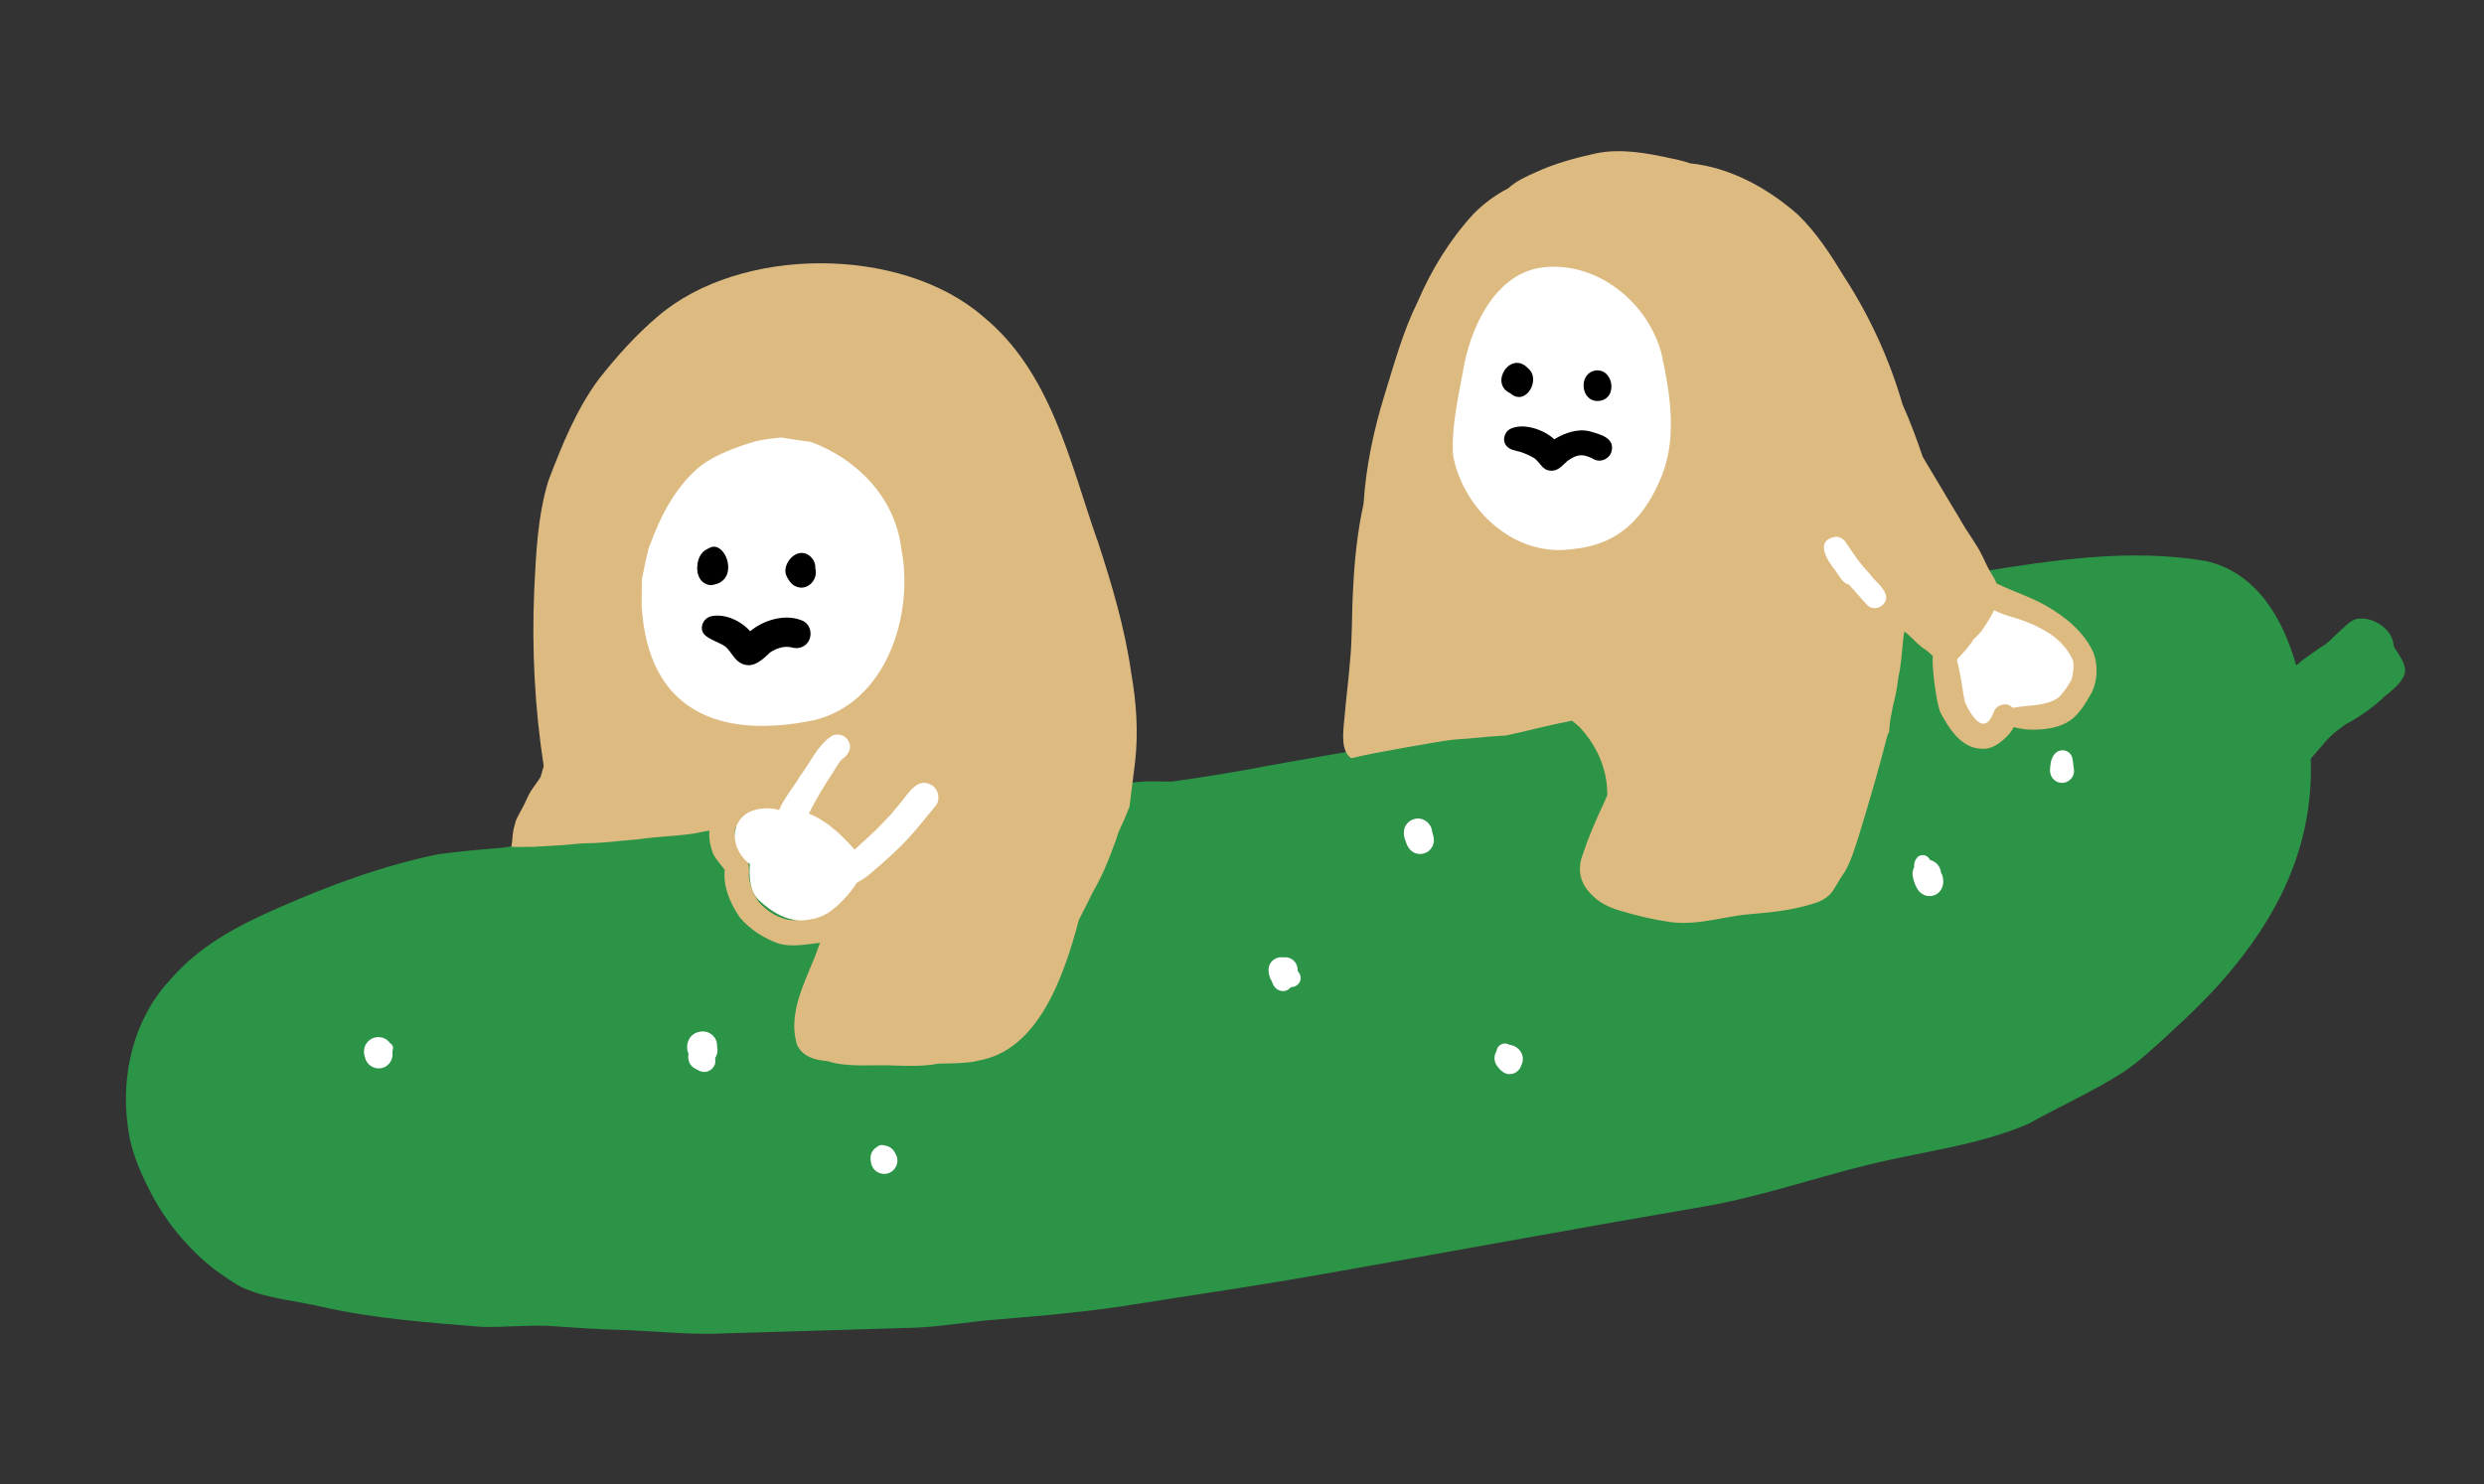 <svg width="169" height="101" viewBox="0 0 169 101" fill="none" xmlns="http://www.w3.org/2000/svg">
<rect x="0" y="0" width="169" height="101" fill="#333333" stroke="none"/>
<g clip-path="url(#clip0_6009_1631)">
<path d="M145.689 50.741C146.857 53.891 147.545 61.298 133.581 67.669C119.62 74.04 83.826 81.76 70.55 83.095C57.274 84.43 29.4 86.087 25.255 79.696C21.11 73.303 15.809 67.196 30.466 63.606C45.123 60.015 63.773 61.958 74.872 57.586C85.971 53.215 115.423 46.815 123.492 45.794C131.56 44.774 142.617 42.442 145.69 50.743L145.689 50.741Z" fill="white"/>
<path d="M162.855 43.966C162.812 42.797 161.375 41.881 160.279 42.136C159.999 42.236 159.772 42.407 159.558 42.61C159.128 43.011 158.698 43.415 158.266 43.817C157.63 44.201 157.033 44.663 156.596 44.967C156.495 45.079 156.364 45.181 156.218 45.277C155.308 42.047 153.507 38.961 150.082 38.181C144.971 37.311 139.753 38.103 134.685 38.924C133.707 39.082 132.734 39.256 131.76 39.44C131.066 39.504 130.375 39.591 129.695 39.764C128.946 39.829 128.23 40.082 127.512 40.287C127.398 40.327 127.284 40.366 127.171 40.406C124.623 41.006 122.099 41.706 119.612 42.529C116.107 43.596 112.687 44.913 109.285 46.266C107.3 47.104 105.37 48.081 103.29 48.678C99.137 49.882 94.81 50.627 90.504 51.368C89.087 51.611 87.671 51.857 86.266 52.115C84.093 52.532 81.909 52.891 79.719 53.193C79.1 53.197 78.478 53.16 77.858 53.185C76.759 53.26 75.694 53.416 74.595 53.527C74.559 53.527 74.522 53.526 74.488 53.526C74.344 53.527 74.21 53.548 74.083 53.577C73.51 53.618 72.927 53.584 72.367 53.717C71.885 53.86 71.387 53.946 70.91 54.1C65.274 54.543 59.62 54.733 53.997 55.316C49.287 55.829 44.619 56.67 39.909 57.179C38.816 57.315 37.685 57.416 36.543 57.509C36.148 57.52 35.754 57.533 35.362 57.544C34.959 57.589 34.537 57.625 34.131 57.706C34.13 57.703 34.13 57.701 34.129 57.697C32.667 57.814 31.209 57.944 29.803 58.139C26.06 58.908 22.441 60.245 18.949 61.778C16.148 63.004 13.541 64.375 11.522 66.743C9.079 69.385 8.203 73.193 8.702 76.706C8.87 78.165 9.432 79.545 10.095 80.844C11.179 83.045 12.761 84.987 14.71 86.481C15.327 86.895 15.918 87.364 16.599 87.673C18.306 88.413 20.199 88.522 21.996 88.96C25.554 89.753 29.209 90.012 32.835 90.304C34.301 90.333 35.763 90.178 37.23 90.229C39.053 90.346 40.874 90.494 42.702 90.522C44.646 90.608 46.587 90.8 48.537 90.768C53.151 90.633 57.764 90.496 62.376 90.354C63.88 90.276 65.369 90.05 66.864 89.883C68.878 89.699 70.895 89.568 72.903 89.329C75.987 89.031 79.034 88.447 82.1 88.001C84.825 87.585 87.544 87.144 90.256 86.665C90.539 86.616 90.822 86.566 91.105 86.516C99.438 85.043 107.758 83.509 116.099 82.082C119.903 81.408 123.562 80.125 127.311 79.218C130.798 78.376 134.668 77.927 138.016 76.48C140.158 75.279 142.416 74.275 144.486 72.951C145.611 72.181 146.609 71.245 147.609 70.324C149.122 68.941 150.597 67.505 151.898 65.918C155.492 61.552 157.395 56.95 157.212 51.632C157.476 51.328 157.74 51.024 158.005 50.722C158.441 50.152 158.993 49.711 159.571 49.301C160.516 48.796 161.4 48.194 162.161 47.468C162.167 47.457 162.169 47.447 162.176 47.437C162.869 46.919 163.548 46.32 163.635 45.709C163.659 45.055 163.144 44.522 162.859 43.967L162.855 43.966ZM26.732 71.414C26.727 71.439 26.717 71.463 26.707 71.485C26.709 71.547 26.708 71.61 26.699 71.67C26.7 71.675 26.701 71.679 26.702 71.685C26.705 71.729 26.705 71.771 26.702 71.814C26.702 71.834 26.699 71.855 26.697 71.875C26.689 71.955 26.668 72.031 26.641 72.106C26.641 72.106 26.64 72.111 26.638 72.113C26.578 72.262 26.483 72.396 26.358 72.5C26.23 72.605 26.084 72.669 25.934 72.696C25.608 72.753 25.261 72.633 25.032 72.368C24.918 72.237 24.864 72.078 24.817 71.915C24.723 71.588 24.747 71.259 24.953 70.976C25.105 70.768 25.331 70.635 25.572 70.593C25.811 70.551 26.09 70.6 26.309 70.761C26.397 70.824 26.473 70.903 26.535 70.99C26.688 71.062 26.774 71.25 26.732 71.414ZM48.791 71.273C48.847 71.476 48.807 71.682 48.728 71.873C48.709 71.923 48.681 71.968 48.65 72.01C48.675 72.15 48.681 72.292 48.635 72.437C48.549 72.692 48.305 72.897 48.036 72.945C47.948 72.96 47.855 72.959 47.767 72.936C47.657 72.907 47.561 72.872 47.462 72.817C47.442 72.806 47.424 72.795 47.404 72.785C47.307 72.744 47.223 72.69 47.138 72.623C46.889 72.427 46.78 72.074 46.839 71.77C46.84 71.764 46.841 71.76 46.842 71.753C46.839 71.736 46.84 71.719 46.839 71.701C46.812 71.64 46.791 71.577 46.776 71.511L46.773 71.512C46.72 71.266 46.748 71.001 46.855 70.773C46.927 70.616 47.05 70.475 47.191 70.378C47.324 70.286 47.467 70.239 47.621 70.212L47.644 70.208C47.623 70.211 47.603 70.215 47.581 70.217L47.611 70.212C47.634 70.207 47.658 70.205 47.681 70.203L47.691 70.201C47.925 70.178 48.151 70.219 48.354 70.354C48.566 70.496 48.72 70.718 48.772 70.968C48.793 71.065 48.797 71.165 48.788 71.263C48.788 71.267 48.789 71.273 48.79 71.277L48.791 71.273ZM60.487 79.831C60.43 79.853 60.373 79.87 60.316 79.879C59.863 79.959 59.393 79.674 59.279 79.211C59.236 79.034 59.211 78.849 59.237 78.667C59.237 78.667 59.237 78.667 59.238 78.669C59.249 78.595 59.27 78.523 59.3 78.455C59.379 78.282 59.512 78.14 59.676 78.051C59.684 78.041 59.695 78.034 59.707 78.023C59.835 77.918 60.011 77.899 60.167 77.95C60.185 77.951 60.202 77.954 60.218 77.957C60.459 77.999 60.684 78.131 60.821 78.338C60.89 78.444 60.939 78.542 60.992 78.658C61.194 79.105 60.93 79.653 60.488 79.829L60.487 79.831ZM60.528 65.805C60.532 66.1 60.557 66.4 60.386 66.663C60.275 66.834 60.13 66.97 59.941 67.049C59.877 67.075 59.812 67.094 59.742 67.107C59.564 67.138 59.374 67.121 59.214 67.045C58.983 66.937 58.804 66.765 58.706 66.527C58.672 66.446 58.654 66.359 58.635 66.274C58.595 66.092 58.566 65.924 58.593 65.736C58.596 65.711 58.602 65.684 58.607 65.657C58.612 65.592 58.622 65.526 58.644 65.455C58.657 65.407 58.677 65.359 58.698 65.315C58.681 65.161 58.71 65.007 58.835 64.899C58.886 64.855 58.947 64.826 59.01 64.814C59.01 64.814 59.01 64.814 59.009 64.812C59.013 64.811 59.015 64.811 59.019 64.81C59.027 64.808 59.035 64.807 59.042 64.806C59.105 64.795 59.168 64.802 59.228 64.821C59.377 64.763 59.542 64.742 59.711 64.764C60.212 64.835 60.578 65.301 60.534 65.802L60.528 65.805ZM88.469 66.727C88.403 66.952 88.195 67.127 87.965 67.168C87.922 67.175 87.876 67.18 87.834 67.177C87.819 67.196 87.802 67.215 87.783 67.232C87.673 67.34 87.546 67.415 87.399 67.441C87.372 67.445 87.343 67.451 87.312 67.45C87.163 67.456 87.014 67.41 86.892 67.325C86.699 67.2 86.599 66.988 86.524 66.768C86.361 66.527 86.294 66.229 86.305 65.934C86.305 65.934 86.305 65.936 86.307 65.937C86.317 65.821 86.347 65.707 86.403 65.604C86.586 65.26 86.964 65.099 87.322 65.155C87.582 65.123 87.856 65.204 88.054 65.412C88.219 65.588 88.304 65.829 88.286 66.067C88.287 66.075 88.289 66.085 88.29 66.093C88.459 66.25 88.535 66.502 88.467 66.727L88.469 66.727ZM97.132 57.967C97.025 58.036 96.905 58.083 96.78 58.105C96.655 58.127 96.534 58.124 96.413 58.098C96.124 58.034 95.911 57.842 95.77 57.589C95.714 57.49 95.678 57.378 95.641 57.272C95.591 57.134 95.539 56.998 95.521 56.851C95.489 56.589 95.523 56.341 95.677 56.119C95.82 55.913 96.044 55.767 96.293 55.721L96.303 55.719C96.861 55.62 97.389 56.036 97.436 56.597C97.464 56.701 97.497 56.806 97.521 56.91C97.635 57.297 97.475 57.741 97.132 57.967ZM103.516 72.469C103.503 72.52 103.483 72.572 103.458 72.622C103.334 72.868 103.11 73.042 102.848 73.088C102.758 73.104 102.664 73.105 102.568 73.087C102.533 73.081 102.497 73.072 102.463 73.061C102.459 73.062 102.455 73.059 102.453 73.057C102.371 73.031 102.298 72.99 102.229 72.94C102.125 72.868 102.041 72.776 101.958 72.672C101.918 72.628 101.88 72.585 101.846 72.537C101.706 72.34 101.645 72.081 101.693 71.843C101.716 71.733 101.758 71.63 101.814 71.538C101.816 71.524 101.819 71.509 101.821 71.497C101.821 71.495 101.821 71.493 101.824 71.488C101.865 71.243 102.069 71.065 102.299 71.024C102.426 71.002 102.562 71.022 102.681 71.1C102.865 71.118 103.03 71.185 103.184 71.287C103.574 71.544 103.719 72.057 103.518 72.473L103.516 72.469ZM112.552 56.628C112.638 57.116 112.323 57.678 111.81 57.769C111.542 57.816 111.285 57.791 111.049 57.643C110.832 57.507 110.674 57.285 110.614 57.036C110.494 56.536 110.814 55.934 111.345 55.841C111.378 55.835 111.409 55.83 111.441 55.828C111.449 55.823 111.454 55.82 111.461 55.816C111.767 55.664 112.146 55.738 112.372 55.994C112.522 56.162 112.587 56.404 112.552 56.626L112.552 56.628ZM132.208 59.95C132.223 60.239 132.129 60.505 131.929 60.714C131.798 60.849 131.624 60.936 131.438 60.969C131.306 60.992 131.166 60.987 131.037 60.951C130.722 60.864 130.515 60.647 130.372 60.362C130.344 60.309 130.321 60.257 130.299 60.202C130.239 60.052 130.186 59.888 130.15 59.73C130.093 59.478 130.109 59.228 130.234 59.001C130.217 58.903 130.225 58.801 130.254 58.701C130.298 58.553 130.368 58.426 130.48 58.319C130.549 58.255 130.635 58.216 130.723 58.2C130.895 58.17 131.08 58.23 131.198 58.36C131.247 58.41 131.285 58.467 131.318 58.528C131.689 58.623 131.996 58.931 132.049 59.334C132.053 59.356 132.057 59.377 132.061 59.399C132.169 59.559 132.201 59.758 132.212 59.947L132.208 59.95ZM141.013 51.714C141.052 51.941 141.073 52.17 141.103 52.398C141.158 52.815 140.822 53.199 140.424 53.269C140.4 53.273 140.377 53.277 140.353 53.277C139.857 53.316 139.458 52.904 139.473 52.418C139.478 52.232 139.498 52.05 139.534 51.866C139.6 51.521 139.822 51.136 140.189 51.071C140.22 51.065 140.254 51.061 140.288 51.061C140.496 51.057 140.69 51.119 140.834 51.281C140.889 51.344 140.934 51.418 140.963 51.5C140.993 51.569 141.004 51.643 141.013 51.716L141.013 51.714Z" fill="#2B9447"/>
<path d="M113.601 23.442C114.21 26.258 114.724 29.316 113.697 32.096C112.461 35.209 110.593 37.257 107.098 37.553C102.982 38.122 99.307 34.716 98.571 30.824C98.446 28.826 98.906 26.824 99.264 24.866C99.773 21.66 101.627 17.524 105.303 17.248C109.111 16.953 112.632 19.851 113.599 23.442L113.601 23.442Z" fill="white"/>
<path d="M140.652 43.795C140.457 43.338 140.147 42.938 139.691 42.658C138.809 41.943 137.689 41.549 136.564 41.387C136.438 41.309 136.278 41.258 136.084 41.254C135.94 41.26 135.812 41.298 135.698 41.357C135.361 41.454 135.096 41.718 135.006 42.056C134.872 42.245 134.743 42.432 134.598 42.583C133.952 43.439 133.266 44.246 132.586 45.104C132.586 45.104 132.59 45.103 132.592 45.105C132.287 45.413 132.274 45.867 132.462 46.217C132.333 46.873 132.502 47.572 132.588 48.24C132.73 49.274 133.621 49.754 134.6 49.541C135.233 49.414 135.72 48.897 135.97 48.32C136.732 48.731 137.585 49.001 138.445 48.811L138.31 48.825C139.795 48.678 141.621 47.623 141.475 45.929C141.414 45.093 141.147 44.355 140.656 43.794L140.652 43.795Z" fill="white"/>
<path d="M102.758 26.768C101.291 26.1 102.78 23.823 103.945 25.052C104.894 25.79 103.806 27.698 102.758 26.768Z" fill="black"/>
<path d="M108.733 27.29C107.589 27.339 107.378 25.598 108.387 25.249C109.762 24.866 110.172 27.201 108.733 27.29Z" fill="black"/>
<path d="M105.474 32.026C104.899 32.014 104.752 31.368 104.305 31.135C104.03 30.98 103.739 30.849 103.437 30.753C103.111 30.664 102.746 30.631 102.511 30.363C102.189 30.017 102.326 29.438 102.717 29.206C103.623 28.738 105.04 29.235 105.746 29.895C106.475 29.455 107.349 29.138 108.201 29.364C108.914 29.58 109.924 29.812 109.623 30.787C109.464 31.217 108.955 31.468 108.52 31.295C107.761 30.88 107.364 30.857 106.64 31.369C106.298 31.669 105.987 32.094 105.476 32.027L105.474 32.026Z" fill="black"/>
<path d="M142.445 44.448C141.801 43.021 140.532 41.975 139.194 41.219C138.122 40.605 136.935 40.249 135.83 39.702C135.767 39.502 135.644 39.304 135.543 39.135C135.294 38.748 135.098 38.334 134.908 37.915C134.481 36.998 133.826 36.217 133.349 35.329C132.49 33.923 131.669 32.499 130.814 31.092C130.407 29.882 129.96 28.684 129.439 27.52C128.555 24.467 127.226 21.549 125.496 18.88C124.572 17.361 123.603 15.846 122.317 14.602C120.276 12.807 117.721 11.391 114.985 11.115C114.584 10.976 114.171 10.87 113.753 10.791C112.066 10.421 110.309 10.088 108.592 10.435C107.184 10.748 105.775 11.121 104.467 11.732C103.814 12.024 103.148 12.321 102.617 12.813C101.738 13.266 100.931 13.861 100.239 14.57C98.633 16.322 97.379 18.37 96.445 20.55C95.452 22.564 94.863 24.732 94.201 26.867C93.458 29.269 92.929 31.769 92.77 34.288C92.337 36.237 92.143 38.243 92.052 40.235C91.957 41.863 92.013 43.497 91.837 45.129C91.742 46.349 91.579 47.563 91.479 48.782C91.336 50.074 91.259 51.118 91.927 51.602C92.471 51.476 93.015 51.355 93.562 51.251C94.029 51.161 94.497 51.076 94.962 50.99C95.151 50.957 95.338 50.922 95.528 50.888C95.998 50.805 96.468 50.722 96.937 50.644C96.99 50.634 97.043 50.625 97.095 50.616C97.123 50.611 97.15 50.606 97.177 50.601C97.38 50.566 97.585 50.532 97.789 50.498C98.103 50.446 98.419 50.397 98.738 50.358C98.799 50.352 98.86 50.343 98.921 50.336C99.193 50.306 99.468 50.292 99.741 50.274C100.009 50.257 100.278 50.23 100.545 50.205C101.056 50.157 101.566 50.105 102.078 50.077C102.192 50.071 102.303 50.066 102.417 50.062C103.813 49.783 105.19 49.38 106.588 49.127C106.707 49.102 106.826 49.073 106.943 49.042C107.123 49.17 107.287 49.326 107.456 49.473C108.526 50.612 109.23 52.047 109.336 53.618C109.347 53.783 109.352 53.941 109.358 54.099C109.206 54.46 109.05 54.819 108.879 55.173C108.491 56.028 108.009 57.141 107.694 58.124C107.278 59.179 107.497 60.159 108.331 60.929C108.808 61.433 109.446 61.73 110.098 61.937C111.245 62.292 112.42 62.574 113.609 62.747C114.8 62.921 115.978 62.707 117.156 62.496C117.79 62.382 118.423 62.268 119.06 62.214C119.93 62.143 120.805 62.059 121.665 61.908C122.194 61.815 122.72 61.696 123.235 61.536C123.859 61.376 124.444 61.076 124.778 60.506C125.019 60.115 125.238 59.717 125.504 59.344C125.946 58.584 126.189 57.728 126.463 56.897C127.156 54.618 127.831 52.332 128.418 50.022C128.456 49.943 128.496 49.863 128.533 49.784C128.533 49.75 128.534 49.714 128.536 49.679C128.539 49.604 128.546 49.531 128.553 49.457C128.564 49.344 128.576 49.231 128.589 49.121C128.59 49.104 128.593 49.088 128.594 49.071C128.604 48.999 128.616 48.931 128.629 48.86C128.631 48.85 128.632 48.84 128.634 48.831C128.638 48.808 128.642 48.783 128.646 48.761C128.665 48.663 128.688 48.564 128.709 48.466C128.709 48.466 128.708 48.462 128.71 48.462C128.73 48.359 128.746 48.256 128.766 48.154C128.772 48.127 128.775 48.1 128.782 48.073C128.804 47.978 128.827 47.883 128.851 47.789C128.852 47.783 128.855 47.776 128.855 47.77C128.879 47.675 128.903 47.583 128.924 47.486C128.935 47.434 128.946 47.38 128.959 47.327C128.982 47.222 129.002 47.116 129.021 47.01C129.021 47.01 129.021 47.01 129.021 47.008C129.021 47.008 129.021 47.007 129.022 47.004C129.029 46.965 129.036 46.925 129.044 46.886C129.045 46.873 129.049 46.861 129.051 46.848C129.087 46.631 129.113 46.411 129.143 46.192C129.146 46.176 129.147 46.159 129.148 46.145C129.151 46.124 129.154 46.106 129.156 46.085C129.365 45.218 129.391 44.294 129.498 43.406C129.503 43.377 129.506 43.348 129.511 43.319C129.531 43.201 129.548 43.083 129.565 42.965C129.665 43.048 129.762 43.132 129.859 43.217C130.231 43.554 130.557 43.945 130.99 44.207C131.157 44.322 131.322 44.482 131.494 44.637C131.495 44.645 131.496 44.651 131.496 44.659C131.462 45.186 131.531 45.717 131.578 46.242C131.687 46.985 131.758 47.755 132.006 48.464C132.586 49.575 133.474 50.993 134.891 50.951C135.578 51.041 136.578 50.283 137.01 49.487C137.556 49.636 138.144 49.685 138.705 49.649C139.553 49.6 140.425 49.422 141.082 48.845C141.62 48.358 141.99 47.707 142.339 47.076C142.713 46.264 142.739 45.284 142.438 44.443L142.445 44.448ZM113.127 32.219C111.962 35.163 110.201 37.099 106.908 37.376C103.025 37.911 99.56 34.688 98.862 31.006C98.742 29.116 99.177 27.223 99.514 25.371C99.972 22.477 101.58 18.784 104.741 18.227C104.891 18.2 105.047 18.181 105.205 18.169C108.798 17.891 112.12 20.633 113.033 24.031C113.61 26.696 114.095 29.588 113.127 32.217L113.127 32.219ZM140.937 46.253C140.694 46.69 140.41 47.125 140.049 47.472C139.22 48.053 138.147 47.97 137.19 48.133C137.119 48.14 137.041 48.153 136.964 48.171C136.868 48.087 136.749 48.014 136.594 47.957C136.214 47.869 135.755 48.082 135.639 48.473C135.014 50.157 134.101 48.718 133.679 47.776C133.535 47.075 133.461 46.356 133.313 45.656C133.255 45.385 133.194 45.14 133.136 44.889C133.2 44.831 133.259 44.766 133.314 44.702C133.668 44.314 134.026 43.927 134.298 43.472C134.837 43.05 135.146 42.436 135.5 41.866C135.547 41.758 135.602 41.647 135.659 41.535C135.958 41.669 136.268 41.795 136.623 41.914C137.52 42.156 138.394 42.479 139.192 42.966C140.002 43.414 140.695 44.129 141.05 44.988C141.107 45.406 141.051 45.851 140.935 46.256L140.937 46.253Z" fill="#DDBA80"/>
<path d="M127.053 41.189C126.697 40.823 126.375 40.425 126.031 40.045C125.951 39.957 125.871 39.87 125.792 39.784C125.323 39.683 125.135 39.155 124.856 38.816C124.308 38.116 123.446 36.797 124.861 36.528C125.155 36.516 125.423 36.668 125.584 36.909C126.073 37.662 126.578 38.404 127.205 39.05C127.555 39.572 128.213 39.96 128.327 40.596C128.378 41.241 127.512 41.657 127.051 41.189L127.053 41.189Z" fill="white"/>
<path d="M62.998 41.259C61.386 46.197 60.714 51.146 51.687 50.909C42.662 50.672 40.246 41.531 43.425 35.225C46.604 28.918 55.744 26.234 59.557 29.853C63.369 33.472 63.823 38.736 62.998 41.259Z" fill="white"/>
<path d="M48.336 39.823C47.369 39.734 47.175 38.406 47.8 37.807C48.979 35.744 50.763 39.632 48.336 39.823Z" fill="black"/>
<path d="M48.088 39.661C47.019 39.255 47.35 37.196 48.557 37.309C50.056 37.492 49.557 40.133 48.088 39.661Z" fill="black"/>
<path d="M54.084 39.882C53.794 39.732 53.604 39.419 53.478 39.127C53.27 38.504 53.841 37.667 54.498 37.632C55.059 37.605 55.508 38.134 55.471 38.678C55.69 39.486 54.875 40.294 54.086 39.881L54.084 39.882Z" fill="black"/>
<path d="M50.549 45.197C49.977 45 49.779 44.369 49.346 43.999C48.878 43.683 48.315 43.563 47.921 43.185C47.549 42.762 47.83 42.097 48.341 41.951C49.286 41.718 50.415 42.247 51.036 42.96C51.984 42.175 53.46 41.738 54.627 42.253C55.334 42.603 55.316 43.698 54.592 44.017C54.343 44.135 54.083 44.131 53.826 44.052C53.346 43.945 52.821 44.126 52.416 44.385C51.907 44.857 51.308 45.483 50.549 45.199L50.549 45.197Z" fill="black"/>
<path d="M74.653 36.764C72.78 31.402 71.488 25.287 66.871 21.53C61.29 16.704 50.355 16.723 44.764 21.525C43.279 22.779 41.971 24.243 40.769 25.764C39.212 27.85 38.236 30.293 37.311 32.714C36.576 35.117 36.469 37.658 36.347 40.152C36.174 44.158 36.379 48.172 36.991 52.134C36.918 52.37 36.849 52.62 36.783 52.873C36.642 53.085 36.5 53.295 36.349 53.501C36.1 53.824 35.915 54.187 35.755 54.561C35.558 54.982 35.302 55.392 35.108 55.818C35.051 56.011 34.997 56.206 34.947 56.402C34.947 56.402 34.946 56.408 34.945 56.41C34.945 56.41 34.945 56.412 34.945 56.414L34.946 56.418C34.946 56.418 34.946 56.416 34.945 56.414L34.946 56.418C34.942 56.439 34.938 56.462 34.934 56.485C34.934 56.485 34.934 56.485 34.932 56.485C34.912 56.581 34.897 56.676 34.886 56.773C34.884 56.787 34.883 56.799 34.881 56.814C34.88 56.828 34.876 56.845 34.875 56.859C34.873 56.904 34.871 56.95 34.867 56.995C34.857 57.178 34.837 57.351 34.806 57.529C34.802 57.552 34.798 57.577 34.794 57.6C34.792 57.61 34.792 57.62 34.789 57.629C34.812 57.629 34.831 57.627 34.853 57.627C34.952 57.628 35.049 57.641 35.148 57.644C35.222 57.643 35.294 57.64 35.367 57.639C35.407 57.638 35.445 57.64 35.485 57.639C35.521 57.638 35.557 57.638 35.596 57.637C35.846 57.633 36.097 57.631 36.349 57.629C36.4 57.626 36.454 57.621 36.506 57.62C36.843 57.602 37.18 57.573 37.516 57.562C37.995 57.544 38.477 57.503 38.956 57.455C39.21 57.428 39.464 57.404 39.719 57.393C39.979 57.383 40.24 57.384 40.502 57.374C40.816 57.364 41.126 57.318 41.44 57.305C42.097 57.235 42.757 57.177 43.417 57.121C44.444 56.964 45.634 56.915 46.685 56.796C46.915 56.772 47.142 56.738 47.37 56.698C47.581 56.661 47.789 56.618 47.998 56.571C48.086 56.556 48.174 56.542 48.262 56.529C48.221 57.071 48.333 57.637 48.526 58.132C48.75 58.533 49.008 58.797 49.306 59.197C49.181 60.34 49.688 61.492 50.322 62.418C51.014 63.258 51.973 63.859 52.99 64.221C53.831 64.451 54.713 64.292 55.56 64.192C55.639 64.185 55.715 64.169 55.794 64.157C55.678 64.482 55.559 64.802 55.441 65.111C54.691 66.975 53.593 69.066 54.227 71.107C54.606 71.915 55.435 72.143 56.278 72.21C57.605 72.638 59.086 72.467 60.47 72.503C61.352 72.531 62.237 72.574 63.117 72.489C63.355 72.469 63.59 72.434 63.824 72.388C64.446 72.371 65.07 72.372 65.691 72.321C65.978 72.286 66.279 72.267 66.557 72.18C66.569 72.178 66.583 72.176 66.596 72.173C70.594 71.468 72.339 66.622 73.405 62.593C73.736 61.973 74.039 61.339 74.352 60.708C74.93 59.727 75.373 58.691 75.754 57.622C75.838 57.426 75.976 57.056 76.101 56.625C76.249 56.312 76.394 55.996 76.531 55.678C76.639 55.422 76.743 55.164 76.844 54.907C76.967 53.881 77.098 52.858 77.229 51.831C77.454 49.822 77.314 47.793 76.963 45.804C76.527 42.713 75.628 39.716 74.659 36.753L74.653 36.764ZM53.838 62.619C52.994 62.541 52.194 62.022 51.635 61.398C51.292 60.891 51.044 60.301 50.953 59.694C50.969 59.161 50.999 58.613 50.64 58.171C50.521 57.943 50.268 57.623 50.108 57.3C50.056 56.961 49.9 56.602 50.067 56.279C50.518 56.235 50.969 56.192 51.42 56.147C51.421 56.155 51.42 56.163 51.42 56.171C51.447 56.152 51.476 56.137 51.505 56.12C51.525 56.108 51.545 56.096 51.566 56.087C51.586 56.077 51.607 56.069 51.628 56.062C51.651 56.054 51.673 56.044 51.696 56.038C51.717 56.032 51.739 56.028 51.76 56.022C51.783 56.018 51.808 56.01 51.832 56.008C51.853 56.004 51.873 56.004 51.895 56.005C51.919 56.002 51.943 56 51.967 56C51.983 56.001 52 56.004 52.016 56.005C52.061 56.008 52.106 56.012 52.15 56.02C52.174 56.024 52.198 56.032 52.221 56.036C52.395 56.075 52.564 56.144 52.725 56.235C52.769 56.255 52.81 56.276 52.855 56.298C52.843 56.292 52.832 56.286 52.822 56.282C52.852 56.297 52.881 56.312 52.912 56.326L52.855 56.298C53.319 56.534 53.743 56.844 54.178 57.129C54.428 57.278 54.685 57.414 54.932 57.572C55.184 57.732 55.426 57.909 55.661 58.091C55.966 58.325 56.268 58.601 56.461 58.94C56.505 59.018 56.545 59.096 56.583 59.174C56.594 59.196 56.605 59.22 56.615 59.244C56.654 59.328 56.689 59.414 56.724 59.505C56.727 59.516 56.731 59.528 56.736 59.541C56.757 59.602 56.775 59.661 56.798 59.721C56.807 59.742 56.817 59.764 56.827 59.786C56.828 59.79 56.829 59.794 56.831 59.798C56.963 59.917 57.062 60.067 57.124 60.235C57.132 60.256 57.137 60.277 57.143 60.298C57.001 60.623 56.89 60.964 56.8 61.306C56.754 61.433 56.706 61.564 56.661 61.697C56.49 61.892 56.317 62.081 56.112 62.234C55.412 62.565 54.605 62.584 53.846 62.628L53.838 62.619ZM61.32 37.33C62.211 41.859 60.298 47.843 55.369 49.016C48.935 50.338 44.072 48.395 43.655 41.22C43.657 40.65 43.662 40.048 43.676 39.431C43.804 38.711 43.956 37.996 44.135 37.286C44.172 37.191 44.209 37.094 44.253 37C44.991 34.999 46.032 33.011 47.727 31.659C48.815 30.878 50.105 30.422 51.377 30.04C51.962 29.897 52.558 29.832 53.155 29.775C53.826 29.874 54.498 29.995 55.171 30.073C58.317 31.245 60.899 33.862 61.32 37.33Z" fill="#DDBA80"/>
<path d="M63.425 53.457C62.393 52.787 61.729 54.13 61.151 54.777C60.589 55.494 59.842 56.255 59.16 56.894C58.854 57.164 58.503 57.493 58.148 57.815C57.994 57.649 57.834 57.488 57.689 57.325C56.947 56.54 56.053 55.77 55.029 55.37C55.503 54.423 56.02 53.565 56.63 52.631C56.839 52.312 57.018 51.969 57.267 51.681C57.718 51.405 58.019 50.869 57.695 50.375C57.453 49.999 56.904 49.86 56.528 50.124C55.573 50.799 55.111 51.933 54.414 52.842C54.12 53.391 53.326 54.342 53 55.128C52.63 55.012 52.194 54.984 51.924 55.026C49.696 55.167 49.396 57.576 51.018 58.809C50.954 59.645 50.998 60.611 51.617 61.248C52.523 62.109 53.764 62.859 55.055 62.58C55.632 62.51 56.18 62.287 56.629 61.914C57.071 61.59 57.819 60.849 58.291 60.078C58.354 60.046 58.414 60.011 58.469 59.97C59.023 59.697 59.496 59.189 59.961 58.811C60.946 57.953 61.899 57.021 62.72 55.975C63.026 55.591 63.359 55.217 63.667 54.83C63.989 54.409 63.86 53.744 63.424 53.453L63.425 53.457Z" fill="white"/>
</g>
<defs>
<clipPath id="clip0_6009_1631">
<rect width="158" height="74" fill="white" transform="translate(0 27.436) rotate(-10)"/>
</clipPath>
</defs>
</svg>

